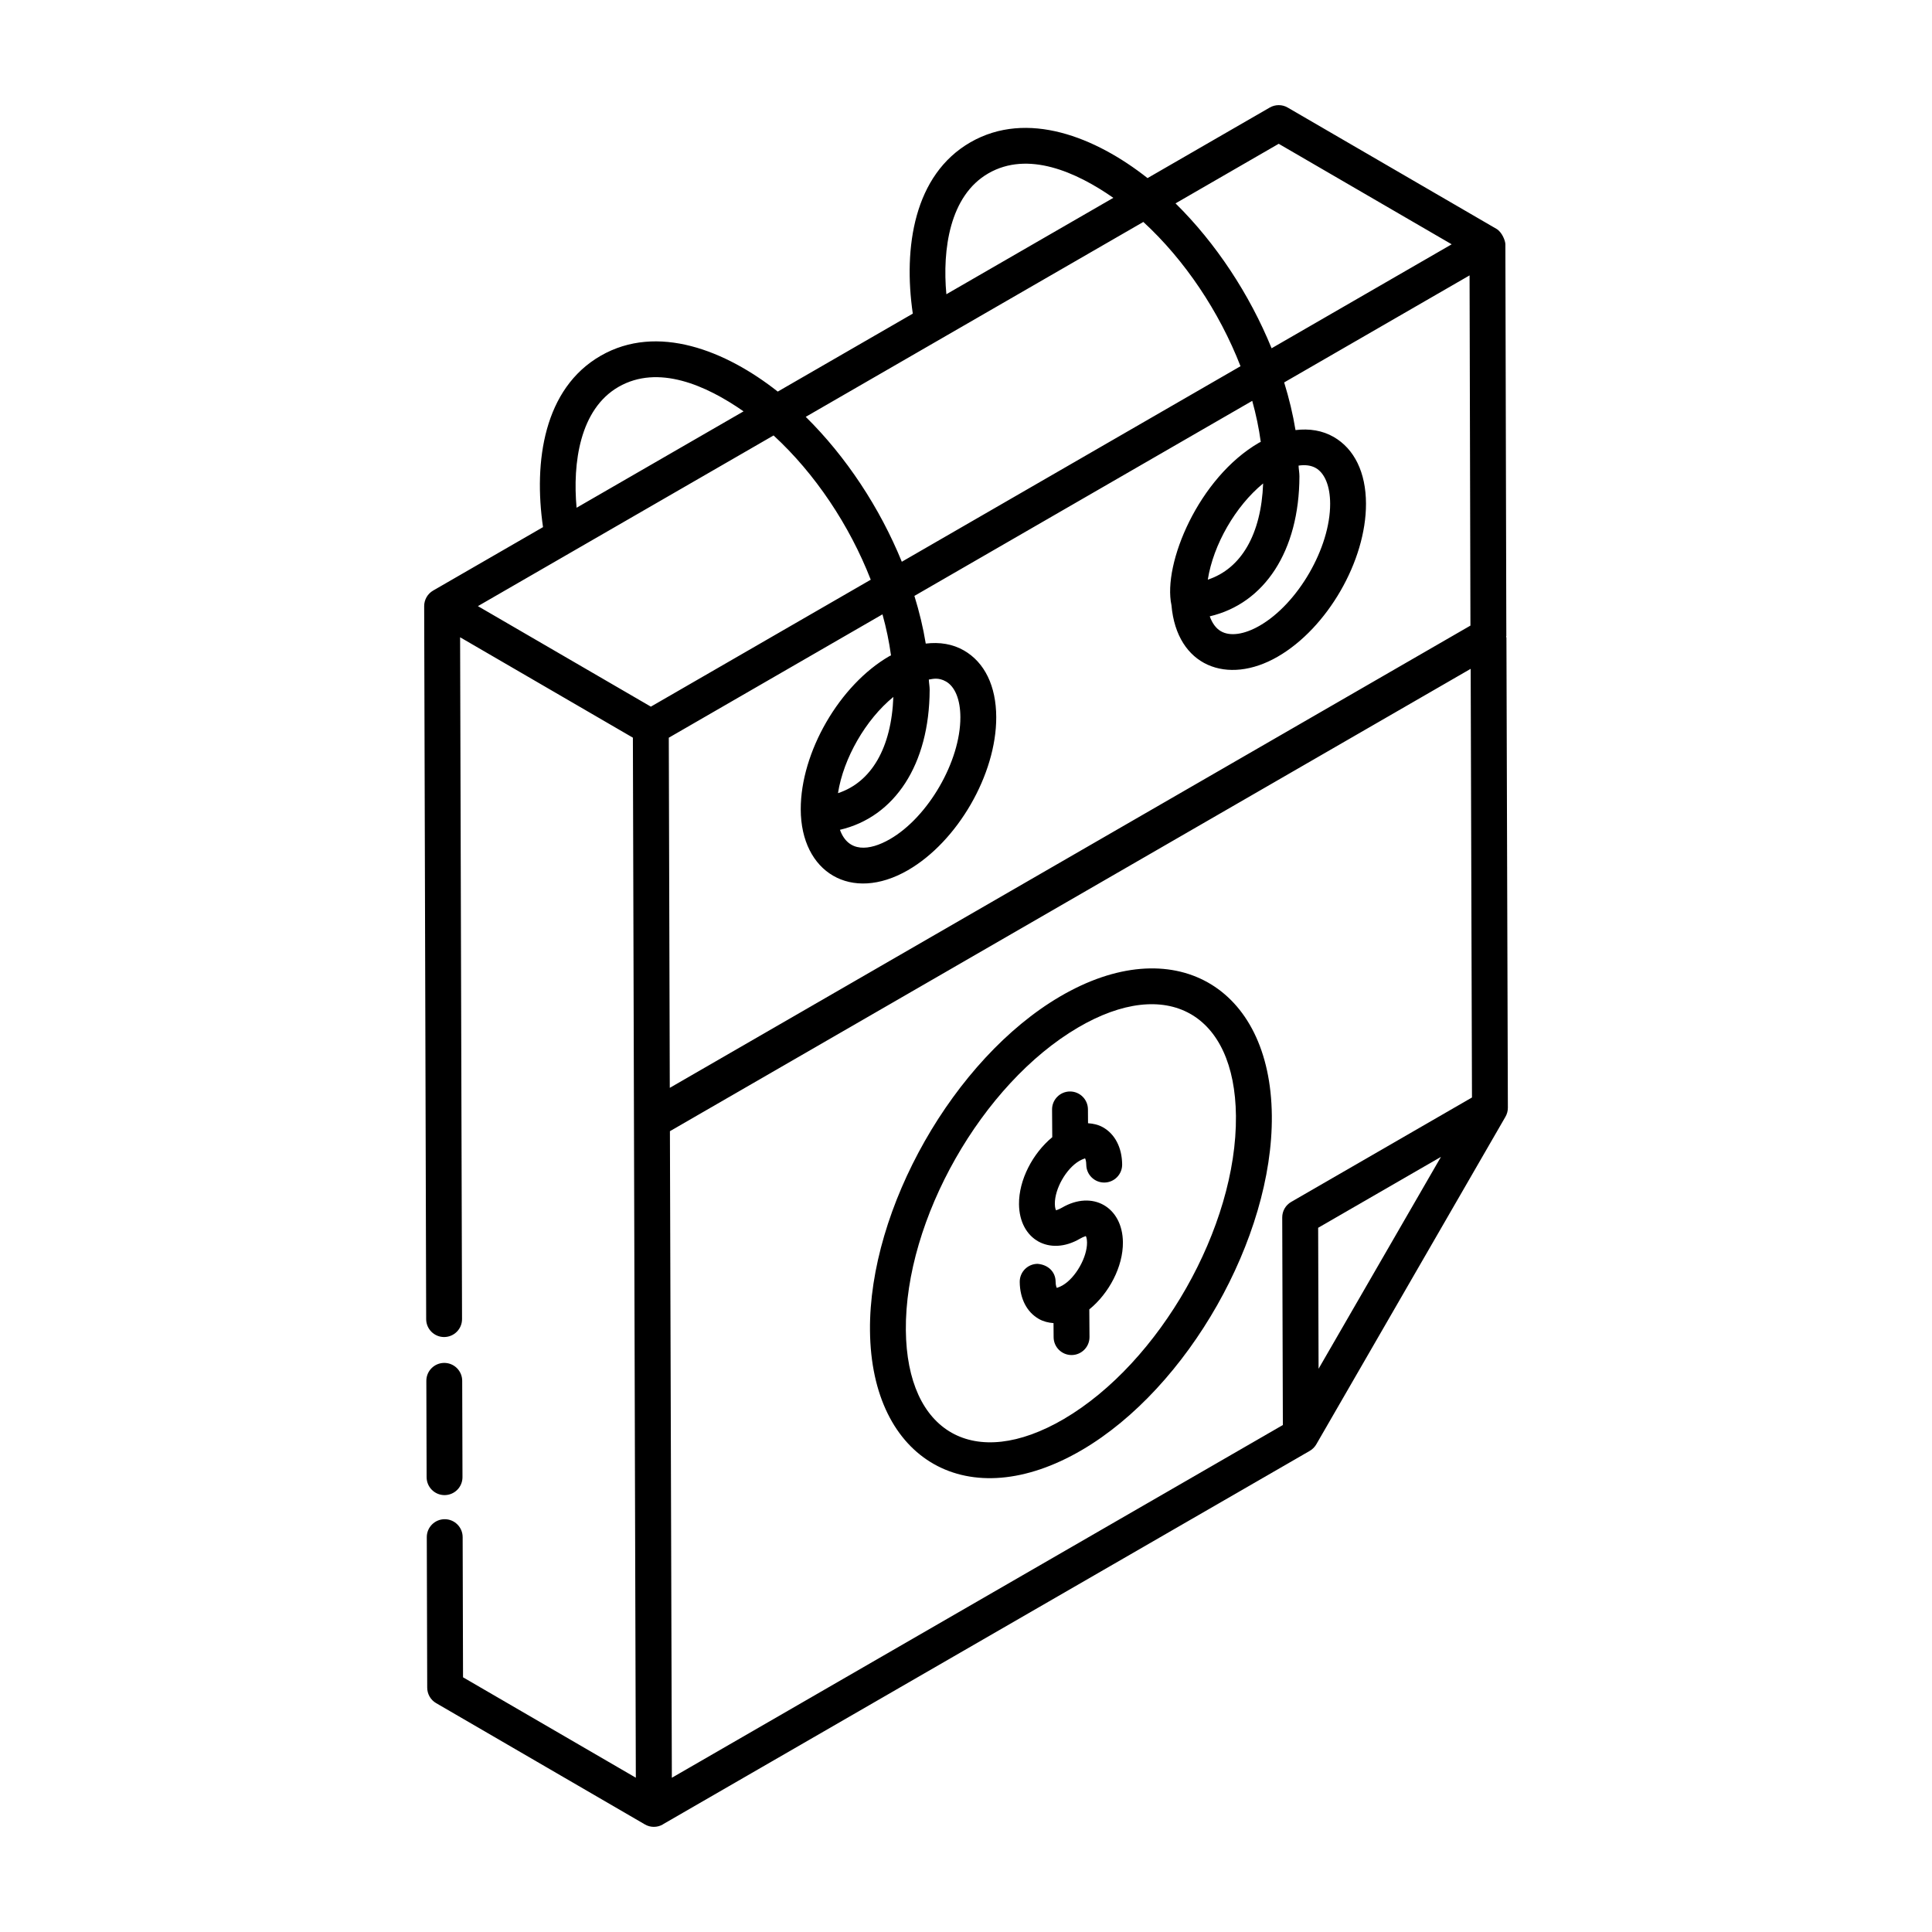 <?xml version="1.0" encoding="UTF-8"?>
<!-- Uploaded to: ICON Repo, www.iconrepo.com, Generator: ICON Repo Mixer Tools -->
<svg fill="#000000" width="800px" height="800px" version="1.1" viewBox="144 144 512 512" xmlns="http://www.w3.org/2000/svg">
 <g>
  <path d="m424.88 408.11c-28.062 16.453-50.641 56.164-50.324 88.516 0.328 34.523 26.125 49.266 56.207 31.613 28.035-16.441 50.602-56.18 50.285-88.59-0.324-34.473-26.199-49.133-56.168-31.539zm1.074 111.93c-23.746 13.898-41.625 3.68-41.895-23.508-0.277-29.316 20.18-65.301 45.625-80.223 23.57-13.82 41.586-3.805 41.855 23.434 0.281 29.367-20.168 65.387-45.586 80.297z"/>
  <path d="m425.41 464.06c-0.977 0.57-1.578 0.625-1.512 0.715-0.094-0.102-0.344-0.637-0.352-1.727-0.039-4.019 2.988-9.344 6.481-11.391 0.957-0.562 1.559-0.617 1.496-0.707 0.094 0.102 0.344 0.637 0.352 1.73 0.027 2.609 2.144 4.707 4.754 4.707h0.047c2.629-0.027 4.734-2.172 4.707-4.801-0.047-4.453-1.895-8.039-5.086-9.84-1.207-0.688-2.559-0.98-3.957-1.078l-0.023-3.695c-0.02-2.613-2.144-4.719-4.754-4.719h-0.027c-2.629 0.02-4.742 2.16-4.727 4.785l0.051 7.332c-5.168 4.266-8.879 11.309-8.812 17.766 0.098 9.387 8.121 13.848 16.18 9.121 0.957-0.566 1.559-0.621 1.496-0.711 0.094 0.102 0.344 0.637 0.352 1.73 0.039 3.938-3.035 9.34-6.453 11.344-0.977 0.57-1.586 0.633-1.531 0.715-0.082-0.102-0.336-0.625-0.344-1.695-0.027-2.629-2.043-4.504-4.801-4.707-2.629 0.027-4.734 2.176-4.707 4.801 0.047 4.43 1.895 8.004 5.07 9.805 1.191 0.676 2.512 0.996 3.883 1.102l0.027 3.742c0.02 2.613 2.144 4.719 4.754 4.719h0.027c2.629-0.02 4.742-2.16 4.727-4.785l-0.051-7.312c5.215-4.242 8.973-11.324 8.906-17.816-0.105-9.316-8.051-13.883-16.172-9.129z"/>
  <path d="m256.94 493.59c0.008 2.617 2.137 4.738 4.754 4.738h0.008c2.629-0.008 4.754-2.141 4.742-4.766l-0.512-180.68c3 1.742 47.582 27.648 45.789 26.609 1.07 376.88 0.082 32.332 0.781 275.62l-45.793-26.609-0.102-37.16c-0.008-2.617-2.137-4.738-4.754-4.738h-0.008c-2.629 0.008-4.754 2.141-4.742 4.766l0.113 39.883c0.008 1.691 0.902 3.25 2.367 4.094l55.316 32.141c1.449 0.855 3.281 0.863 4.762 0.008 0.027-0.016 0.035-0.047 0.062-0.062l171.38-98.941c0.742-0.43 1.34-1.047 1.75-1.766l50.102-86.766c0.418-0.719 0.648-1.539 0.645-2.398l-0.379-124.55c0-0.105-0.074-0.191-0.082-0.297 0.004-0.07 0.055-0.129 0.055-0.199l-0.254-103.77c0-0.938-0.895-3.246-2.367-4.098l-55.316-32.141c-1.457-0.855-3.285-0.855-4.762-0.008l-32.387 18.699c-13.715-10.832-31.863-18.141-46.926-9.496-14.992 8.629-17.832 27.918-15.281 45.41l-35.789 20.664c-13.73-10.844-31.906-18.145-46.93-9.492-15.043 8.66-17.809 28-15.277 45.41l-29.121 16.812c-1.484 0.859-2.375 2.441-2.375 4.113 0 0.004 0.004 0.004 0.004 0.008s-0.004 0.004-0.004 0.008zm276.74-183.8-212.18 122.5-0.254-89.594-0.008-3.195 56.629-32.695c1.012 3.652 1.773 7.281 2.258 10.883-0.141 0.078-0.273 0.109-0.414 0.188-13.219 7.629-23.543 25.473-23.504 40.617 0.039 16.688 13.355 24.797 28.398 16.121 13.172-7.609 23.457-25.426 23.41-40.566-0.02-8.23-3.062-14.504-8.566-17.672-3-1.723-6.449-2.262-10.113-1.82-0.68-4.18-1.703-8.41-3.008-12.637l89.531-51.691c1.012 3.652 1.773 7.281 2.258 10.879-0.141 0.078-0.273 0.109-0.414 0.188-16.066 9.281-25.609 32.141-23.25 43.094 1.391 16.188 14.824 21.328 28.141 13.645 13.172-7.598 23.457-25.418 23.41-40.566-0.02-8.23-3.062-14.504-8.559-17.672-3.004-1.73-6.461-2.266-10.121-1.82-0.68-4.18-1.703-8.406-3.004-12.629l49.133-28.367zm-143.31 17.031c0.004-0.891-0.188-1.828-0.223-2.731 0.961-0.141 2.504-0.656 4.566 0.523 2.394 1.383 3.789 4.828 3.797 9.461 0.027 11.648-8.512 26.449-18.66 32.305-5.457 3.144-11.051 3.625-13.254-2.473 14.527-3.391 23.707-17.301 23.773-37.086zm-24.297 27.375c1.453-9.262 7.344-19.508 14.676-25.5-0.512 13.488-5.816 22.594-14.676 25.5zm122.29-83.957c0.004-0.93-0.195-1.91-0.23-2.848 1.773-0.27 3.34-0.066 4.574 0.645 2.394 1.383 3.789 4.832 3.797 9.461 0.027 11.656-8.512 26.453-18.66 32.305-4.086 2.359-7.863 2.902-10.305 1.473-1.312-0.75-2.289-2.137-2.941-3.941 14.527-3.394 23.707-17.309 23.766-37.094zm-24.285 27.375c1.453-9.262 7.34-19.504 14.668-25.496-0.508 13.477-5.809 22.582-14.668 25.496zm-142.03 317.51c-0.051-17.617 0.191 63.469-0.512-171.35l212.21-122.53 0.344 113.6-47.91 27.672c-1.477 0.855-2.387 2.426-2.375 4.133l0.168 54.992zm171.39-108.39-0.113-37.359 32.547-18.797zm-10.566-324.63 45.84 26.637-47.723 27.555c-5.844-14.332-14.781-27.871-25.461-38.402zm-76.938 7.832c10.488-6.027 23.23-0.402 33.113 6.492l-44.25 25.547c-1.09-11.848 0.859-26.125 11.137-32.039zm41.062 12.879c10.988 10.098 20.125 23.781 25.754 38.234-9.207 5.316-80.043 46.211-89.758 51.82-5.844-14.332-14.781-27.871-25.461-38.402zm-139.07 43.703c10.488-6.016 23.164-0.457 33.125 6.492l-44.25 25.547c-1.082-11.859 0.848-26.121 11.125-32.039zm41.078 12.879c10.988 10.098 20.125 23.781 25.754 38.23l-58.27 33.641-45.836-26.637z"/>
  <path d="m261.82 540.22c2.629-0.008 4.754-2.141 4.742-4.766l-0.074-25.531c-0.008-2.621-2.137-4.738-4.754-4.738h-0.008c-2.629 0.008-4.754 2.141-4.742 4.766l0.074 25.531c0.008 2.621 2.137 4.738 4.754 4.738z"/>
 </g>
</svg>